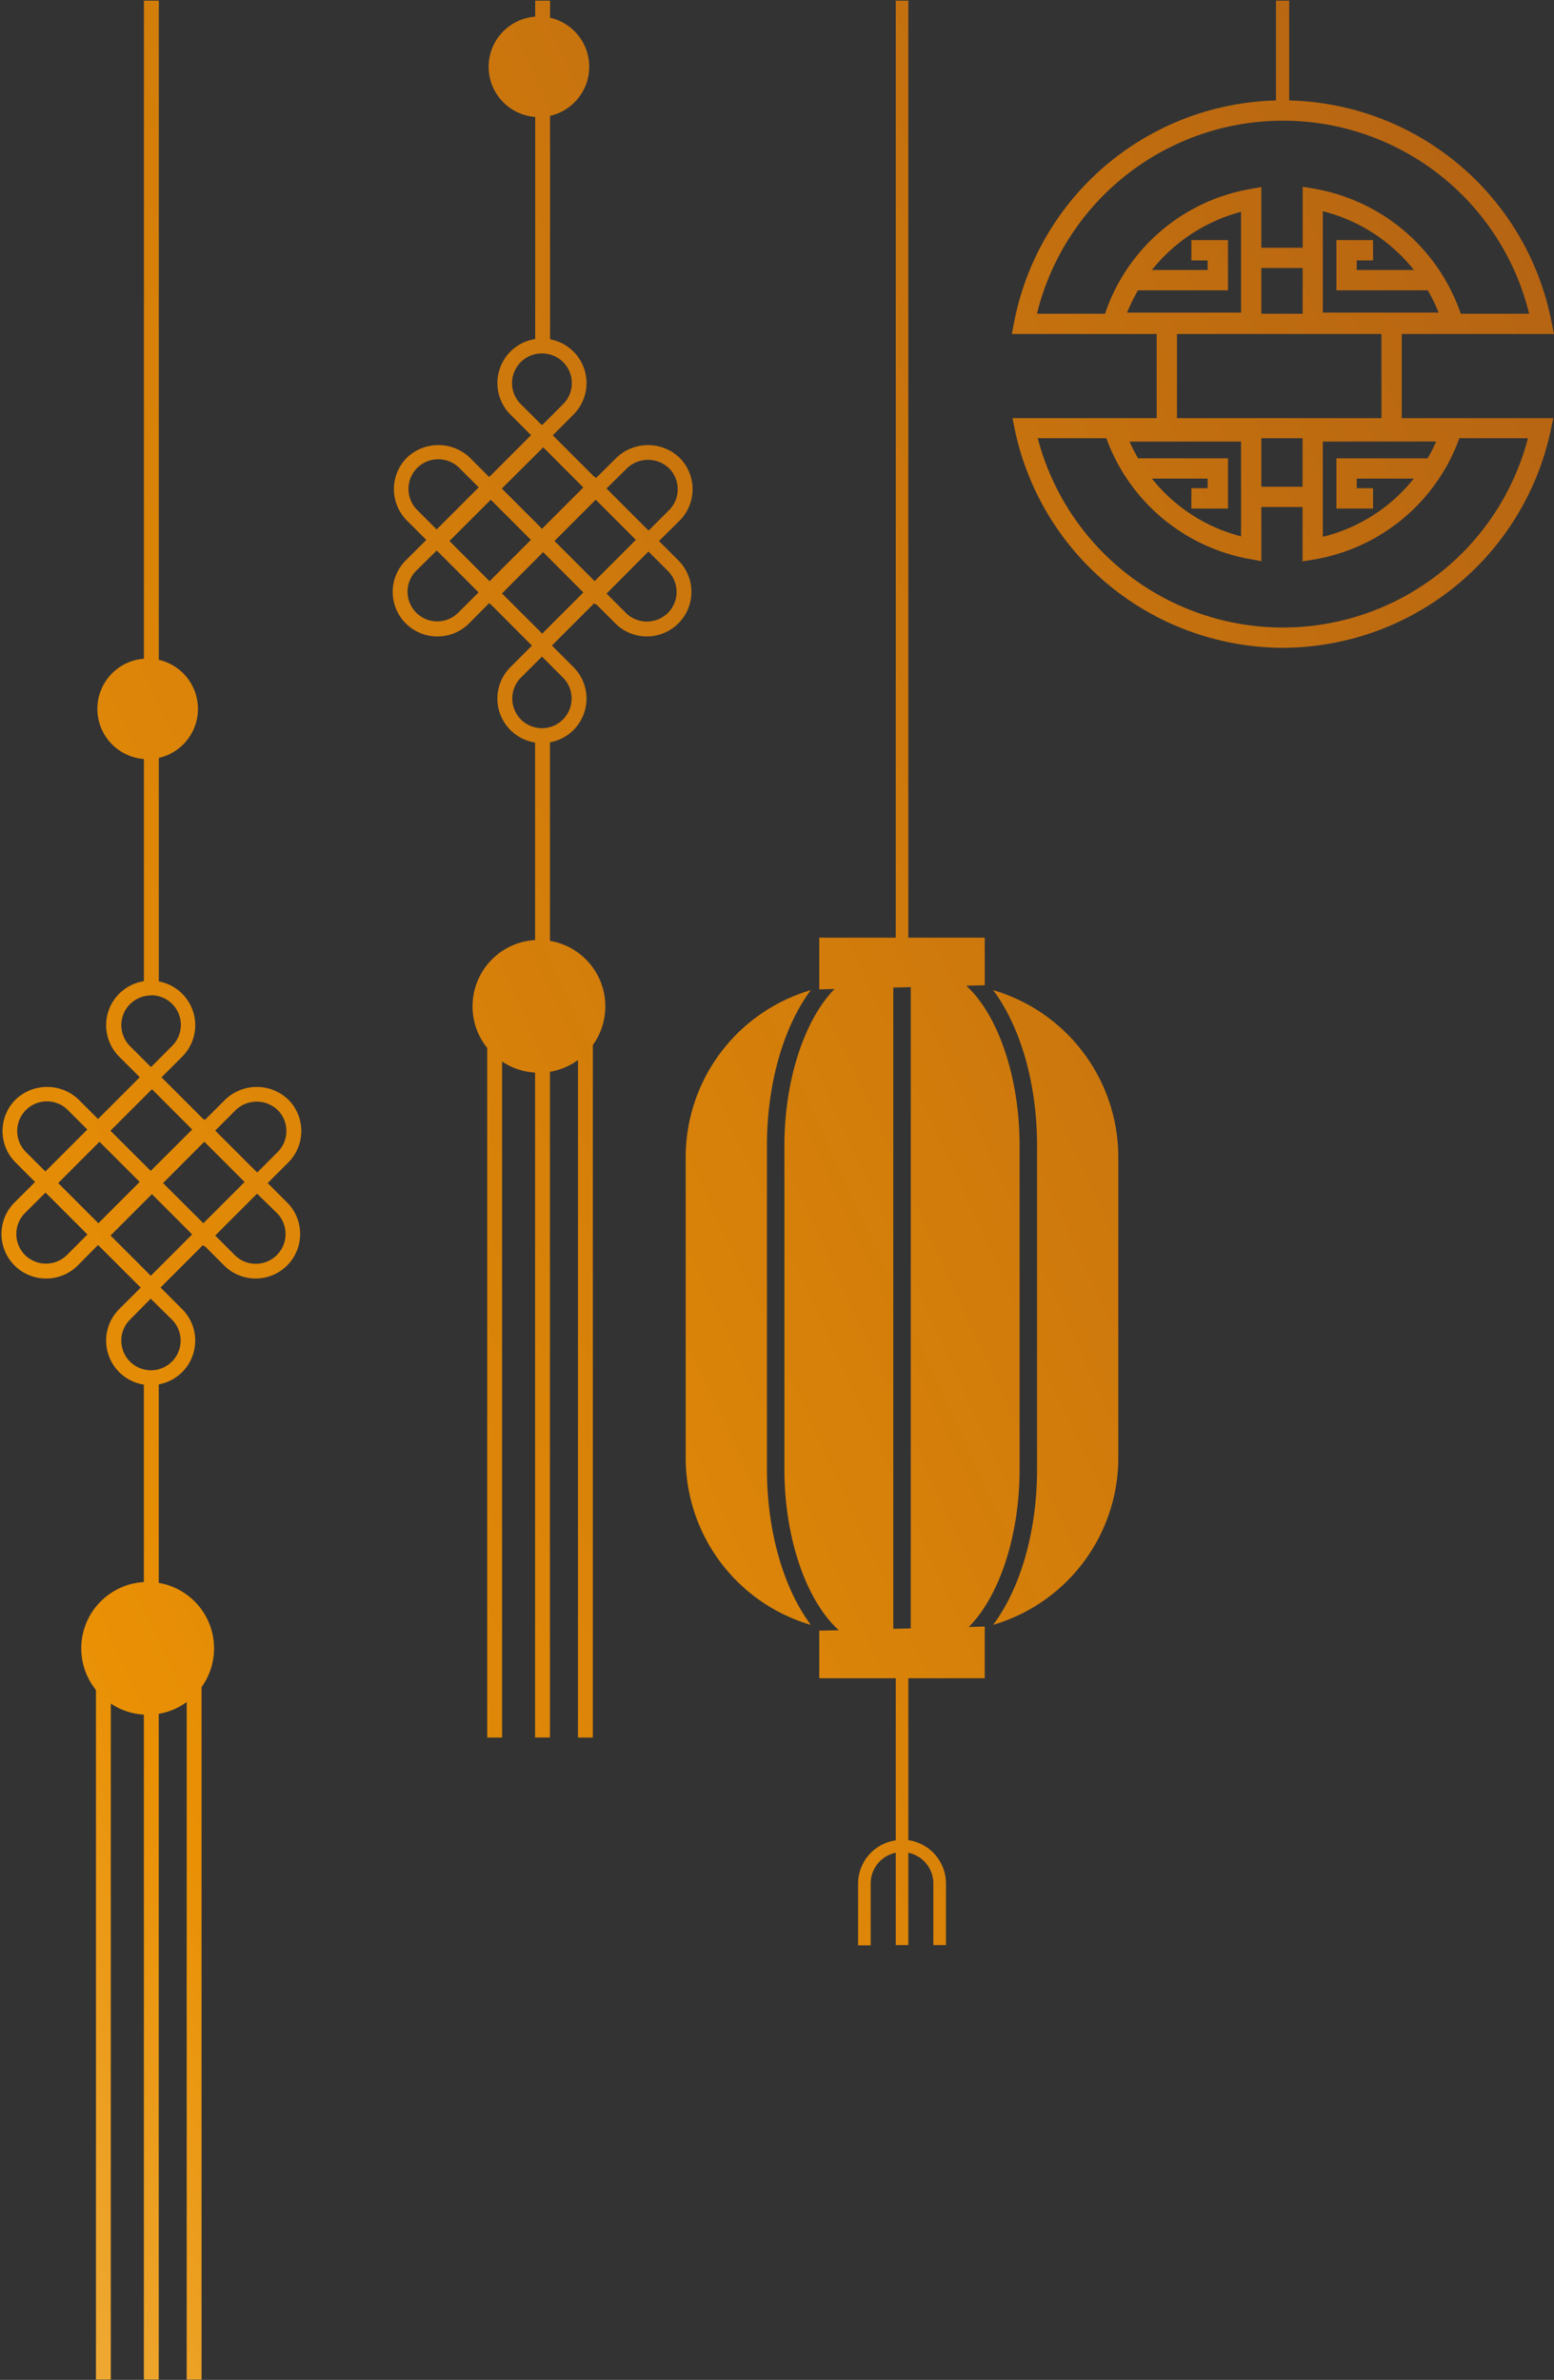 <svg id="圖層_1" data-name="圖層 1" xmlns="http://www.w3.org/2000/svg" xmlns:xlink="http://www.w3.org/1999/xlink" viewBox="0 0 275 421.17"><rect x="0" y="0" width="275" height="421.17" fill="#333333" stroke="none"/><defs><style>.cls-1{fill:none;}.cls-2{clip-path:url(#clip-path);}.cls-3{fill:url(#linear-gradient);}.cls-4{fill:url(#linear-gradient-2);}.cls-5{fill:url(#linear-gradient-3);}.cls-6{fill:url(#linear-gradient-4);}.cls-7{fill:url(#linear-gradient-5);}.cls-8{fill:url(#linear-gradient-6);}.cls-9{fill:url(#linear-gradient-7);}.cls-10{fill:url(#linear-gradient-8);}.cls-11{fill:url(#linear-gradient-9);}.cls-12{fill:url(#linear-gradient-10);}.cls-13{fill:url(#linear-gradient-11);}.cls-14{fill:url(#linear-gradient-12);}.cls-15{fill:url(#linear-gradient-13);}.cls-16{fill:url(#linear-gradient-14);}.cls-17{fill:url(#linear-gradient-15);}.cls-18{fill:url(#linear-gradient-16);}.cls-19{fill:url(#linear-gradient-17);}.cls-20{fill:url(#linear-gradient-18);}.cls-21{fill:url(#linear-gradient-19);}.cls-22{fill:url(#linear-gradient-20);}.cls-23{fill:url(#linear-gradient-21);}.cls-24{fill:url(#linear-gradient-22);}.cls-25{fill:url(#linear-gradient-23);}.cls-26{fill:url(#linear-gradient-24);}.cls-27{fill:url(#linear-gradient-25);}.cls-28{fill:url(#linear-gradient-26);}.cls-29{fill:url(#linear-gradient-27);}.cls-30{fill:url(#linear-gradient-28);}.cls-31{fill:url(#linear-gradient-29);}.cls-32{fill:url(#linear-gradient-30);}.cls-33{fill:url(#linear-gradient-31);}.cls-34{fill:url(#linear-gradient-32);}.cls-35{fill:url(#linear-gradient-33);}.cls-36{fill:url(#linear-gradient-34);}.cls-37{fill:url(#linear-gradient-35);}.cls-38{fill:url(#linear-gradient-36);}.cls-39{fill:url(#linear-gradient-37);}.cls-40{fill:url(#linear-gradient-38);}.cls-41{fill:url(#linear-gradient-39);}.cls-42{fill:url(#linear-gradient-40);}.cls-43{fill:url(#linear-gradient-41);}.cls-44{fill:url(#linear-gradient-42);}.cls-45{fill:url(#linear-gradient-43);}.cls-46{fill:url(#linear-gradient-44);}.cls-47{fill:url(#linear-gradient-45);}.cls-48{fill:url(#linear-gradient-46);}.cls-49{fill:url(#linear-gradient-47);}.cls-50{fill:url(#linear-gradient-48);}.cls-51{fill:url(#linear-gradient-49);}.cls-52{fill:url(#linear-gradient-50);}.cls-53{fill:url(#linear-gradient-51);}.cls-54{fill:url(#linear-gradient-52);}.cls-55{fill:url(#linear-gradient-53);}.cls-56{fill:url(#linear-gradient-54);}.cls-57{fill:url(#linear-gradient-55);}.cls-58{fill:url(#linear-gradient-56);}.cls-59{fill:url(#linear-gradient-57);}.cls-60{fill:url(#linear-gradient-58);}.cls-61{fill:url(#linear-gradient-59);}.cls-62{fill:url(#linear-gradient-60);}.cls-63{fill:url(#linear-gradient-61);}.cls-64{fill:url(#linear-gradient-62);}.cls-65{fill:url(#linear-gradient-63);}.cls-66{fill:url(#linear-gradient-64);}.cls-67{fill:url(#linear-gradient-65);}.cls-68{fill:url(#linear-gradient-66);}.cls-69{fill:url(#linear-gradient-67);}.cls-70{fill:url(#linear-gradient-68);}.cls-71{fill:url(#linear-gradient-69);}.cls-72{fill:url(#linear-gradient-70);}.cls-73{fill:url(#linear-gradient-71);}</style><clipPath id="clip-path"><rect class="cls-1" x="-4.73" y="0.12" width="280.08" height="427.02" transform="translate(270.63 427.26) rotate(-180)"/></clipPath><linearGradient id="linear-gradient" x1="-16315.81" y1="-432.47" x2="-14679.06" y2="321.75" gradientTransform="matrix(-1, 0, 0, 1, -14906.02, 0)" gradientUnits="userSpaceOnUse"><stop offset="0.01" stop-color="#fb9a0c"/><stop offset="0.06" stop-color="#b37234"/><stop offset="0.13" stop-color="#f5c86e"/><stop offset="0.24" stop-color="#dc8900"/><stop offset="0.32" stop-color="#b27134"/><stop offset="0.43" stop-color="#e3bf70"/><stop offset="0.62" stop-color="#9d4f19"/><stop offset="0.87" stop-color="#e99005"/><stop offset="1" stop-color="#fffbcc"/></linearGradient><linearGradient id="linear-gradient-2" x1="-16320.94" y1="-421.27" x2="-14684.21" y2="332.94" xlink:href="#linear-gradient"/><linearGradient id="linear-gradient-3" x1="-16313.88" y1="-436.59" x2="-14677.16" y2="317.62" xlink:href="#linear-gradient"/><linearGradient id="linear-gradient-4" x1="-16319.06" y1="-425.41" x2="-14682.31" y2="328.81" xlink:href="#linear-gradient"/><linearGradient id="linear-gradient-5" x1="-16317.21" y1="-429.38" x2="-14680.48" y2="324.83" xlink:href="#linear-gradient"/><linearGradient id="linear-gradient-6" x1="-16315.79" y1="-432.5" x2="-14679.04" y2="321.72" xlink:href="#linear-gradient"/><linearGradient id="linear-gradient-7" x1="-16320.92" y1="-421.3" x2="-14684.2" y2="332.9" xlink:href="#linear-gradient"/><linearGradient id="linear-gradient-8" x1="-16311.26" y1="-442.29" x2="-14674.53" y2="311.92" xlink:href="#linear-gradient"/><linearGradient id="linear-gradient-9" x1="-16314.03" y1="-436.26" x2="-14677.31" y2="317.95" xlink:href="#linear-gradient"/><linearGradient id="linear-gradient-10" x1="-16317.77" y1="-428.19" x2="-14681.03" y2="326.03" xlink:href="#linear-gradient"/><linearGradient id="linear-gradient-11" x1="-16319.18" y1="-425.09" x2="-14682.46" y2="329.12" xlink:href="#linear-gradient"/><linearGradient id="linear-gradient-12" x1="-16314.05" y1="-436.28" x2="-14677.3" y2="317.94" xlink:href="#linear-gradient"/><linearGradient id="linear-gradient-13" x1="-16323.71" y1="-415.28" x2="-14686.98" y2="338.93" xlink:href="#linear-gradient"/><linearGradient id="linear-gradient-14" x1="-16319.01" y1="-425.45" x2="-14682.29" y2="328.76" xlink:href="#linear-gradient"/><linearGradient id="linear-gradient-15" x1="-16320.94" y1="-421.33" x2="-14684.19" y2="332.89" xlink:href="#linear-gradient"/><linearGradient id="linear-gradient-16" x1="-16327.64" y1="-406.78" x2="-14690.89" y2="347.44" xlink:href="#linear-gradient"/><linearGradient id="linear-gradient-17" x1="-16307.34" y1="-450.79" x2="-14670.61" y2="303.42" xlink:href="#linear-gradient"/><linearGradient id="linear-gradient-18" x1="-16315.93" y1="-432.13" x2="-14679.21" y2="322.08" xlink:href="#linear-gradient"/><linearGradient id="linear-gradient-19" x1="-16364.28" y1="-327.24" x2="-14727.54" y2="426.98" xlink:href="#linear-gradient"/><linearGradient id="linear-gradient-20" x1="-16374.26" y1="-305.61" x2="-14737.51" y2="448.61" xlink:href="#linear-gradient"/><linearGradient id="linear-gradient-21" x1="-16371.43" y1="-311.71" x2="-14734.7" y2="442.5" xlink:href="#linear-gradient"/><linearGradient id="linear-gradient-22" x1="-16237.98" y1="-601.31" x2="-14601.25" y2="152.9" xlink:href="#linear-gradient"/><linearGradient id="linear-gradient-23" x1="-16348.7" y1="-361.04" x2="-14711.97" y2="393.17" xlink:href="#linear-gradient"/><linearGradient id="linear-gradient-24" x1="-16285.51" y1="-498.19" x2="-14648.77" y2="256.03" xlink:href="#linear-gradient"/><linearGradient id="linear-gradient-25" x1="-16284.72" y1="-499.87" x2="-14648" y2="254.34" xlink:href="#linear-gradient"/><linearGradient id="linear-gradient-26" x1="-16289.88" y1="-488.68" x2="-14653.15" y2="265.53" xlink:href="#linear-gradient"/><linearGradient id="linear-gradient-27" x1="-16282.82" y1="-503.99" x2="-14646.1" y2="250.21" xlink:href="#linear-gradient"/><linearGradient id="linear-gradient-28" x1="-16287.97" y1="-492.81" x2="-14651.25" y2="261.4" xlink:href="#linear-gradient"/><linearGradient id="linear-gradient-29" x1="-16286.16" y1="-496.8" x2="-14649.41" y2="257.42" xlink:href="#linear-gradient"/><linearGradient id="linear-gradient-30" x1="-16284.71" y1="-499.9" x2="-14647.98" y2="254.31" xlink:href="#linear-gradient"/><linearGradient id="linear-gradient-31" x1="-16289.86" y1="-488.71" x2="-14653.14" y2="265.5" xlink:href="#linear-gradient"/><linearGradient id="linear-gradient-32" x1="-16280.2" y1="-509.69" x2="-14643.47" y2="244.52" xlink:href="#linear-gradient"/><linearGradient id="linear-gradient-33" x1="-16282.99" y1="-503.68" x2="-14646.24" y2="250.54" xlink:href="#linear-gradient"/><linearGradient id="linear-gradient-34" x1="-16286.68" y1="-495.59" x2="-14649.97" y2="258.62" xlink:href="#linear-gradient"/><linearGradient id="linear-gradient-35" x1="-16288.12" y1="-492.49" x2="-14651.39" y2="261.72" xlink:href="#linear-gradient"/><linearGradient id="linear-gradient-36" x1="-16282.96" y1="-503.68" x2="-14646.24" y2="250.53" xlink:href="#linear-gradient"/><linearGradient id="linear-gradient-37" x1="-16292.64" y1="-482.69" x2="-14655.91" y2="271.52" xlink:href="#linear-gradient"/><linearGradient id="linear-gradient-38" x1="-16287.95" y1="-492.86" x2="-14651.23" y2="261.35" xlink:href="#linear-gradient"/><linearGradient id="linear-gradient-39" x1="-16289.88" y1="-488.74" x2="-14653.12" y2="265.48" xlink:href="#linear-gradient"/><linearGradient id="linear-gradient-40" x1="-16296.56" y1="-474.18" x2="-14659.83" y2="280.03" xlink:href="#linear-gradient"/><linearGradient id="linear-gradient-41" x1="-16276.27" y1="-518.19" x2="-14639.55" y2="236.01" xlink:href="#linear-gradient"/><linearGradient id="linear-gradient-42" x1="-16284.87" y1="-499.54" x2="-14648.15" y2="254.67" xlink:href="#linear-gradient"/><linearGradient id="linear-gradient-43" x1="-16333.21" y1="-394.64" x2="-14696.48" y2="359.57" xlink:href="#linear-gradient"/><linearGradient id="linear-gradient-44" x1="-16343.19" y1="-373.01" x2="-14706.46" y2="381.2" xlink:href="#linear-gradient"/><linearGradient id="linear-gradient-45" x1="-16340.37" y1="-379.12" x2="-14703.64" y2="375.09" xlink:href="#linear-gradient"/><linearGradient id="linear-gradient-46" x1="-16206.92" y1="-668.72" x2="-14570.18" y2="85.49" xlink:href="#linear-gradient"/><linearGradient id="linear-gradient-47" x1="-16317.64" y1="-428.44" x2="-14680.91" y2="325.77" xlink:href="#linear-gradient"/><linearGradient id="linear-gradient-48" x1="-16254.45" y1="-565.59" x2="-14617.71" y2="188.62" xlink:href="#linear-gradient"/><linearGradient id="linear-gradient-49" x1="-16353.99" y1="-423.53" x2="-14717.27" y2="330.68" xlink:href="#linear-gradient"/><linearGradient id="linear-gradient-50" x1="-16400.61" y1="-322.37" x2="-14763.88" y2="431.84" xlink:href="#linear-gradient"/><linearGradient id="linear-gradient-51" x1="-16305.12" y1="-529.61" x2="-14668.39" y2="224.6" xlink:href="#linear-gradient"/><linearGradient id="linear-gradient-52" x1="-16411.56" y1="-298.58" x2="-14774.85" y2="455.62" xlink:href="#linear-gradient"/><linearGradient id="linear-gradient-53" x1="-16376.22" y1="-375.33" x2="-14739.48" y2="378.89" xlink:href="#linear-gradient"/><linearGradient id="linear-gradient-54" x1="-16378.35" y1="-370.71" x2="-14741.61" y2="383.5" xlink:href="#linear-gradient"/><linearGradient id="linear-gradient-55" x1="-16380.18" y1="-366.74" x2="-14743.44" y2="387.48" xlink:href="#linear-gradient"/><linearGradient id="linear-gradient-56" x1="-16374.39" y1="-379.3" x2="-14737.66" y2="374.92" xlink:href="#linear-gradient"/><linearGradient id="linear-gradient-57" x1="-16333.71" y1="-467.57" x2="-14696.97" y2="286.64" xlink:href="#linear-gradient"/><linearGradient id="linear-gradient-58" x1="-16319.01" y1="-499.46" x2="-14682.28" y2="254.76" xlink:href="#linear-gradient"/><linearGradient id="linear-gradient-59" x1="-16331.01" y1="-473.41" x2="-14694.29" y2="280.79" xlink:href="#linear-gradient"/><linearGradient id="linear-gradient-60" x1="-16335.14" y1="-464.44" x2="-14698.42" y2="289.77" xlink:href="#linear-gradient"/><linearGradient id="linear-gradient-61" x1="-16317.61" y1="-502.49" x2="-14680.88" y2="251.72" xlink:href="#linear-gradient"/><linearGradient id="linear-gradient-62" x1="-16321.75" y1="-493.49" x2="-14685.03" y2="260.72" xlink:href="#linear-gradient"/><linearGradient id="linear-gradient-63" x1="-16318.43" y1="-500.82" x2="-14681.65" y2="253.41" xlink:href="#linear-gradient"/><linearGradient id="linear-gradient-64" x1="-16334.49" y1="-465.91" x2="-14697.74" y2="288.31" xlink:href="#linear-gradient"/><linearGradient id="linear-gradient-65" x1="-16316.71" y1="-504.47" x2="-14679.97" y2="249.74" xlink:href="#linear-gradient"/><linearGradient id="linear-gradient-66" x1="-16322.07" y1="-492.8" x2="-14685.35" y2="261.41" xlink:href="#linear-gradient"/><linearGradient id="linear-gradient-67" x1="-16330.48" y1="-474.52" x2="-14693.77" y2="279.68" xlink:href="#linear-gradient"/><linearGradient id="linear-gradient-68" x1="-16335.87" y1="-462.85" x2="-14699.15" y2="291.35" xlink:href="#linear-gradient"/><linearGradient id="linear-gradient-69" x1="-16322.79" y1="-491.27" x2="-14686.06" y2="262.95" xlink:href="#linear-gradient"/><linearGradient id="linear-gradient-70" x1="-16329.75" y1="-476.14" x2="-14693.03" y2="278.06" xlink:href="#linear-gradient"/><linearGradient id="linear-gradient-71" x1="-16288.78" y1="-565.07" x2="-14652.05" y2="189.14" xlink:href="#linear-gradient"/></defs><title>00</title><g class="cls-2"><path class="cls-3" d="M17.35,220.32,6.2,209.17,17.35,198l11.14,11.14ZM9.92,209.17l7.43,7.43,7.42-7.43-7.42-7.42Z"/><path class="cls-4" d="M26.63,229.6,15.49,218.46l11.14-11.15,11.15,11.15Zm-7.42-11.14,7.42,7.42,7.43-7.42L26.63,211Z"/><path class="cls-5" d="M26.63,211,15.49,199.89l11.14-11.15,11.15,11.15Zm-7.42-11.14,7.42,7.42,7.43-7.42-7.43-7.43Z"/><path class="cls-6" d="M35.92,220.32,24.77,209.17,35.92,198l11.15,11.14Zm-7.43-11.15,7.43,7.43,7.43-7.43-7.43-7.42Z"/><path class="cls-7" d="M8.14,226.26a7.88,7.88,0,0,1-5.57-13.45l5.57-5.57,11.14,11.14L13.71,224A7.86,7.86,0,0,1,8.14,226.26Zm0-15.3-3.72,3.71a5.28,5.28,0,0,0,0,7.43,5.28,5.28,0,0,0,7.43,0l3.71-3.72Z"/><path class="cls-8" d="M17.42,220.24,6.28,209.1,17.42,198,28.57,209.1ZM10,209.1l7.42,7.42,7.43-7.42-7.43-7.43Z"/><path class="cls-9" d="M26.71,229.53,15.56,218.38l11.15-11.14,11.14,11.14Zm-7.43-11.15,7.43,7.43,7.43-7.43L26.71,211Z"/><path class="cls-10" d="M8.34,211.3l-5.58-5.57a7.87,7.87,0,0,1,0-11.14,8.07,8.07,0,0,1,11.15,0l5.57,5.57Zm0-16.39a5.25,5.25,0,0,0-3.72,9l3.72,3.72,7.42-7.43-3.71-3.71A5.22,5.22,0,0,0,8.34,194.91Z"/><path class="cls-11" d="M26.91,211.3,15.76,200.16,26.91,189l11.14,11.14Zm-7.43-11.14,7.43,7.43,7.42-7.43-7.42-7.43Z"/><path class="cls-12" d="M45.44,211.3,34.29,200.16l5.58-5.57a8.06,8.06,0,0,1,11.14,0,7.87,7.87,0,0,1,0,11.14ZM38,200.16l7.43,7.43,3.71-3.72a5.24,5.24,0,0,0,0-7.42,5.37,5.37,0,0,0-7.43,0Z"/><path class="cls-13" d="M36.15,220.59,25,209.44,36.15,198.3,47.3,209.44Zm-7.43-11.15,7.43,7.43,7.43-7.43L36.15,202Z"/><path class="cls-14" d="M26.87,211.3,15.72,200.16,26.87,189,38,200.16Zm-7.43-11.14,7.43,7.43,7.42-7.43-7.42-7.43Z"/><path class="cls-15" d="M45.24,226.26a7.86,7.86,0,0,1-5.57-2.3l-5.58-5.58,11.15-11.14,5.57,5.57a7.88,7.88,0,0,1-5.57,13.45Zm-7.43-7.88,3.72,3.72A5.25,5.25,0,0,0,49,214.67L45.24,211Z"/><path class="cls-16" d="M36,220.24,24.81,209.1,36,198,47.1,209.1ZM28.53,209.1,36,216.52l7.43-7.42L36,201.67Z"/><path class="cls-17" d="M26.67,229.53,15.52,218.38l11.15-11.14,11.14,11.14Zm-7.43-11.15,7.43,7.43,7.42-7.43L26.67,211Z"/><path class="cls-18" d="M26.67,245.13a7.88,7.88,0,0,1-5.58-13.45l5.58-5.57,5.57,5.57a7.88,7.88,0,0,1-5.57,13.45Zm0-15.3L23,233.54a5.25,5.25,0,1,0,7.43,0Z"/><path class="cls-19" d="M26.67,192.57,21.09,187a7.88,7.88,0,0,1,11.15-11.14h0a7.87,7.87,0,0,1,0,11.14Zm0-16.4A5.27,5.27,0,0,0,23,177.71a5.26,5.26,0,0,0,0,7.42l3.72,3.72,3.71-3.72a5.25,5.25,0,0,0-3.71-9Z"/><path class="cls-20" d="M17.62,220.59,6.48,209.44,17.62,198.3l11.15,11.14ZM10.2,209.44l7.42,7.43,7.43-7.43L17.62,202Z"/><rect class="cls-21" x="25.46" y="243.68" width="2.63" height="177.44"/><rect class="cls-22" x="33.04" y="289.13" width="2.63" height="131.99"/><rect class="cls-23" x="16.98" y="289.13" width="2.63" height="131.99"/><rect class="cls-24" x="25.47" y="-175.56" width="2.63" height="351.36"/><circle class="cls-25" cx="26.13" cy="291.71" r="11.75"/><circle class="cls-26" cx="26.13" cy="125.45" r="8.9"/><path class="cls-27" d="M86.59,106.69,75.44,95.55,86.59,84.4,97.73,95.55ZM79.16,95.55,86.59,103,94,95.55l-7.42-7.43Z"/><path class="cls-28" d="M95.87,116,84.73,104.83,95.87,93.69,107,104.83Zm-7.43-11.15,7.43,7.43,7.43-7.43-7.43-7.42Z"/><path class="cls-29" d="M95.87,97.41,84.73,86.26,95.87,75.12,107,86.26ZM88.44,86.26l7.43,7.43,7.43-7.43-7.43-7.43Z"/><path class="cls-30" d="M105.16,106.69,94,95.55,105.16,84.4,116.3,95.55ZM97.73,95.55l7.43,7.42,7.42-7.42-7.42-7.43Z"/><path class="cls-31" d="M77.38,112.63A7.88,7.88,0,0,1,71.8,99.18l5.58-5.57,11.14,11.15L83,110.33A7.85,7.85,0,0,1,77.38,112.63Zm0-15.3L73.66,101a5.25,5.25,0,0,0,7.43,7.43l3.71-3.71Z"/><path class="cls-32" d="M86.66,106.62,75.52,95.47,86.66,84.32,97.81,95.47ZM79.24,95.47l7.42,7.43,7.43-7.43L86.66,88Z"/><path class="cls-33" d="M96,115.9,84.8,104.76,96,93.61l11.14,11.15Zm-7.43-11.14L96,112.18l7.42-7.42L96,97.33Z"/><path class="cls-34" d="M77.57,97.68,72,92.11A7.88,7.88,0,0,1,72,81a8.07,8.07,0,0,1,11.15,0l5.57,5.57Zm0-16.4a5.25,5.25,0,0,0-3.71,9L77.57,94,85,86.53l-3.71-3.71A5.24,5.24,0,0,0,77.57,81.28Z"/><path class="cls-35" d="M96.15,97.68,85,86.53,96.15,75.39l11.14,11.14ZM88.72,86.53,96.15,94l7.42-7.43-7.42-7.42Z"/><path class="cls-36" d="M114.67,97.68,103.53,86.53,109.1,81a8.08,8.08,0,0,1,11.15,0,7.88,7.88,0,0,1,0,11.15Zm-7.42-11.15L114.67,94l3.72-3.71a5.25,5.25,0,0,0,0-7.43,5.39,5.39,0,0,0-7.43,0Z"/><path class="cls-37" d="M105.39,107,94.24,95.82l11.15-11.15,11.14,11.15ZM98,95.82l7.43,7.43,7.43-7.43-7.43-7.43Z"/><path class="cls-38" d="M96.1,97.68,85,86.53,96.1,75.39l11.15,11.14ZM88.68,86.53,96.1,94l7.43-7.43L96.1,79.11Z"/><path class="cls-39" d="M114.48,112.63a7.86,7.86,0,0,1-5.58-2.3l-5.57-5.57,11.15-11.15,5.57,5.57a7.88,7.88,0,0,1-5.57,13.45Zm-7.43-7.87,3.71,3.71a5.28,5.28,0,0,0,7.43,0,5.25,5.25,0,0,0,0-7.43l-3.71-3.71Z"/><path class="cls-40" d="M105.19,106.62,94.05,95.47l11.14-11.15,11.15,11.15ZM97.76,95.47l7.43,7.43,7.43-7.43L105.19,88Z"/><path class="cls-41" d="M95.91,115.9,84.76,104.76,95.91,93.61l11.14,11.15Zm-7.43-11.14,7.43,7.42,7.42-7.42-7.42-7.43Z"/><path class="cls-42" d="M95.91,131.5a7.87,7.87,0,0,1-5.58-13.44l5.58-5.58,5.57,5.58a7.87,7.87,0,0,1-5.57,13.44Zm0-15.3-3.72,3.71a5.25,5.25,0,1,0,7.43,0Z"/><path class="cls-43" d="M95.91,78.94l-5.58-5.57a7.88,7.88,0,0,1,11.15-11.15h0a7.88,7.88,0,0,1,0,11.15Zm0-16.39a5.25,5.25,0,0,0-3.72,9l3.72,3.71,3.71-3.71a5.25,5.25,0,0,0-3.71-9Z"/><path class="cls-44" d="M86.86,107,75.71,95.82,86.86,84.67,98,95.82ZM79.43,95.82l7.43,7.43,7.43-7.43-7.43-7.43Z"/><rect class="cls-45" x="94.69" y="130.05" width="2.63" height="177.44"/><rect class="cls-46" x="102.28" y="175.51" width="2.63" height="131.99"/><rect class="cls-47" x="86.22" y="175.51" width="2.63" height="131.99"/><rect class="cls-48" x="94.71" y="-289.19" width="2.63" height="351.36"/><circle class="cls-49" cx="95.37" cy="178.09" r="11.75"/><circle class="cls-50" cx="95.37" cy="11.82" r="8.9"/><polygon class="cls-51" points="144.98 165.94 144.98 175.09 174.26 174.36 174.26 165.94 144.98 165.94"/><polygon class="cls-52" points="144.98 288.58 144.98 297 174.26 297 174.26 287.85 144.98 288.58"/><rect class="cls-53" x="158.51" y="-83.81" width="2.23" height="250.7"/><path class="cls-54" d="M160.74,325.65V296h-2.23v29.69a7.75,7.75,0,0,0-6.66,7.66v10.92h2.23V333.31a5.54,5.54,0,0,1,4.43-5.43v16.35h2.23V327.88a5.55,5.55,0,0,1,4.43,5.43v10.92h2.23V333.31A7.76,7.76,0,0,0,160.74,325.65Z"/><path class="cls-55" d="M152.08,174a31.77,31.77,0,0,0-3.55.22c-5.67,5-9.72,16.08-9.72,28.58V260c0,12.5,4.05,23.57,9.72,28.58a29.55,29.55,0,0,0,3.55.22h6V174Z"/><path class="cls-56" d="M161.17,174V288.81h6a29.81,29.81,0,0,0,3.55-.22c5.67-5,9.71-16.08,9.71-28.58V202.77c0-12.5-4-23.57-9.71-28.58a32.07,32.07,0,0,0-3.55-.22Z"/><path class="cls-57" d="M175.75,175.22c4.72,6.3,7.77,16.31,7.77,27.55V260c0,11.25-3.05,21.25-7.77,27.55a30.83,30.83,0,0,0,22.15-29.48V204.71A30.84,30.84,0,0,0,175.75,175.22Z"/><path class="cls-58" d="M135.72,202.77c0-11.24,3.06-21.25,7.77-27.55a30.84,30.84,0,0,0-22.15,29.49v53.37a30.83,30.83,0,0,0,22.15,29.48c-4.71-6.3-7.77-16.3-7.77-27.55Z"/><path class="cls-59" d="M227,114.64a48.59,48.59,0,0,1-47.4-38.53L179.17,74h95.7l-.45,2.16A48.59,48.59,0,0,1,227,114.64ZM183.64,77.55a44.83,44.83,0,0,0,86.75,0Z"/><path class="cls-60" d="M275,59.11H179.06l.41-2.13a48.43,48.43,0,0,1,95.09,0Zm-91.5-3.59h87.1a44.84,44.84,0,0,0-87.1,0Z"/><path class="cls-61" d="M223.21,99.31l-2.12-.39a33.24,33.24,0,0,1-25.53-22l-.81-2.38h28.46ZM199.89,78.15a29.64,29.64,0,0,0,19.73,16.77V78.15Z"/><path class="cls-62" d="M230.5,99.35V74.55h28.78l-.81,2.38A33.18,33.18,0,0,1,232.6,99Zm3.59-21.2V95a29.61,29.61,0,0,0,20.06-16.87Z"/><path class="cls-63" d="M223.21,58.92h-28.7l.7-2.32a33.09,33.09,0,0,1,25.88-23.12l2.12-.38Zm-23.75-3.6h20.16V37.48A30,30,0,0,0,199.46,55.32Z"/><path class="cls-64" d="M259.52,58.92h-29V33.05l2.1.35a33.48,33.48,0,0,1,26.23,23.2Zm-25.43-3.6h20.49a29.93,29.93,0,0,0-20.49-17.94Z"/><rect class="cls-65" x="221.23" y="43.84" width="10.62" height="3.59"/><rect class="cls-66" x="221.23" y="86.14" width="10.62" height="3.59"/><polygon class="cls-67" points="217.31 51.38 200.77 51.38 200.77 47.78 213.71 47.78 213.71 46.09 210.83 46.09 210.83 42.49 217.31 42.49 217.31 51.38"/><polygon class="cls-68" points="253.04 51.38 236.5 51.38 236.5 42.49 242.98 42.49 242.98 46.09 240.09 46.09 240.09 47.78 253.04 47.78 253.04 51.38"/><polygon class="cls-69" points="217.31 90 210.83 90 210.83 86.4 213.71 86.4 213.71 84.7 200.77 84.7 200.77 81.11 217.31 81.11 217.31 90"/><polygon class="cls-70" points="242.98 90 236.5 90 236.5 81.11 253.04 81.11 253.04 84.7 240.09 84.7 240.09 86.4 242.98 86.4 242.98 90"/><rect class="cls-71" x="204.69" y="57.44" width="3.59" height="18"/><rect class="cls-72" x="244.47" y="57.44" width="3.59" height="18"/><path class="cls-73" d="M226.8-86a4.94,4.94,0,0,1-1-.07V21.05h2.34V-86.16A8,8,0,0,1,226.8-86Z"/></g></svg>
